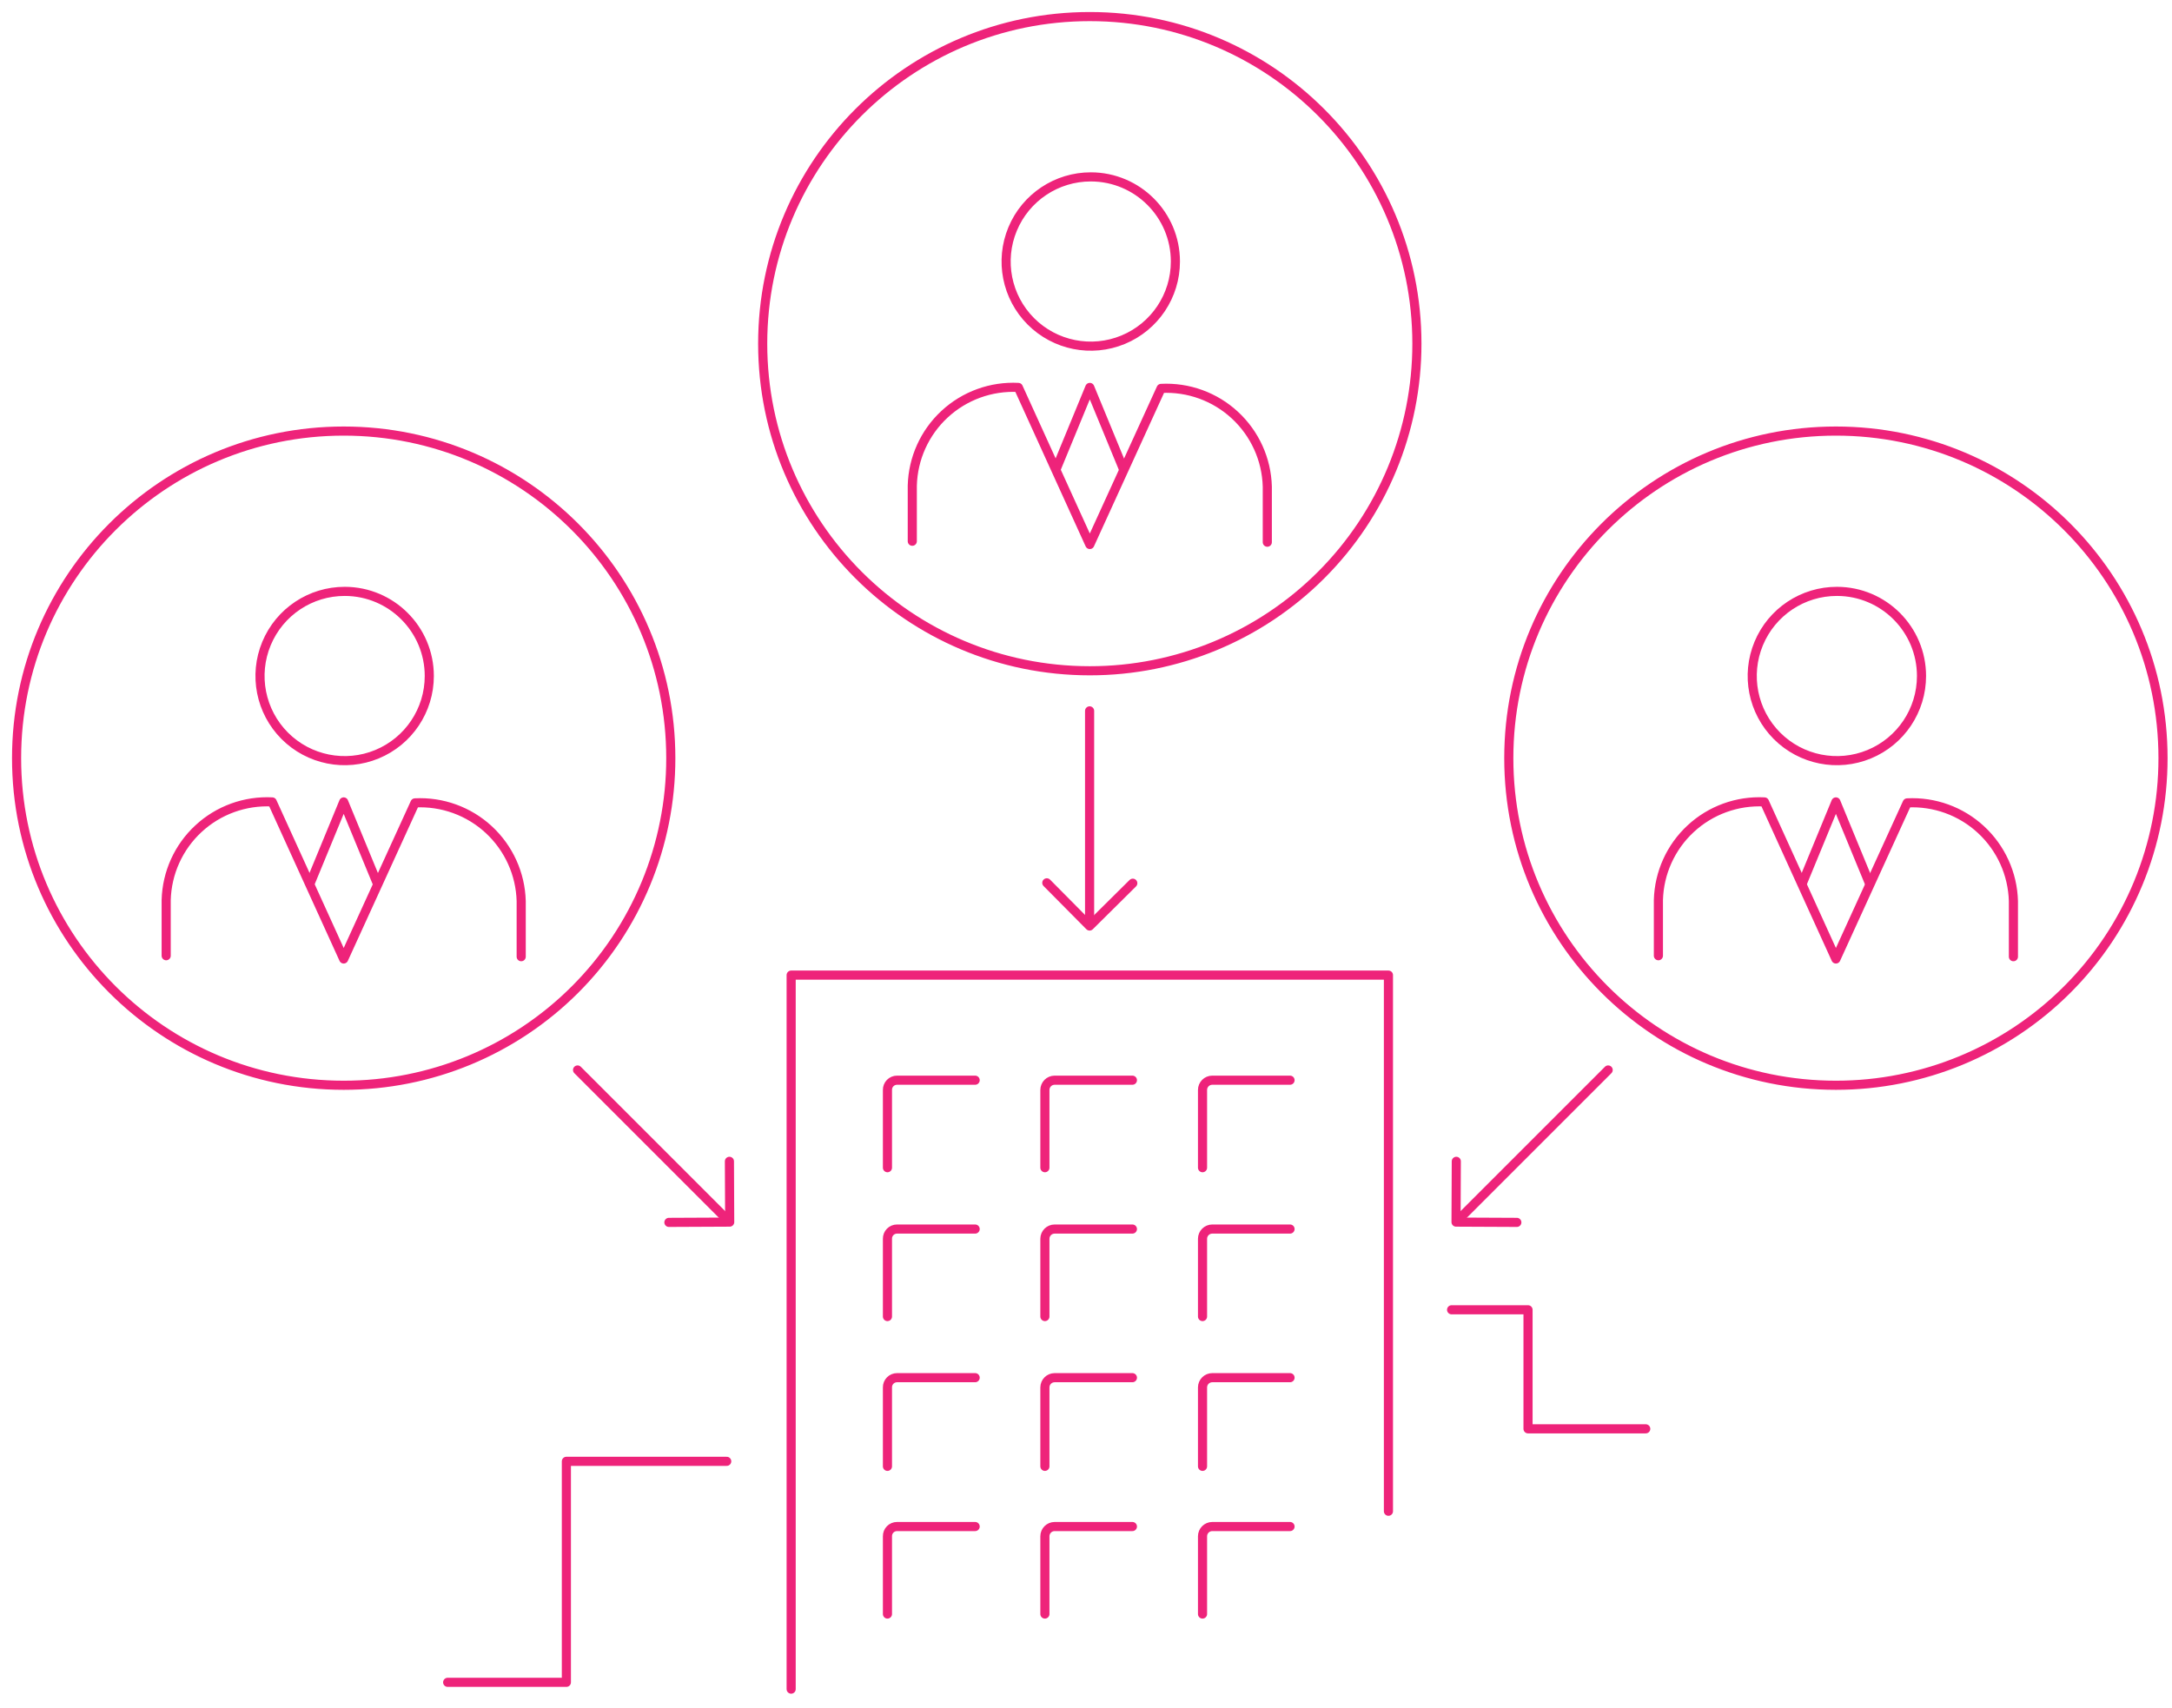 <?xml version="1.0" encoding="UTF-8"?>
<svg width="131px" height="103px" viewBox="0 0 131 103" version="1.1" xmlns="http://www.w3.org/2000/svg" xmlns:xlink="http://www.w3.org/1999/xlink">
    <title>6. Delaware Statutory Trusts  (DSTs)</title>
    <g id="Graphic-Articles" stroke="none" stroke-width="1" fill="none" fill-rule="evenodd" stroke-linecap="round" stroke-linejoin="round">
        <g id="7-Easy-Ways-to-Invest-in-Real-Estate---mob" transform="translate(-141, -2417)" stroke="#EE237A" stroke-width="0.55">
            <g id="ev-charging-copy-5" transform="translate(16, 2418)">
                <g id="6.-Delaware-Statutory-Trusts--(DSTs)" transform="translate(126, 0)">
                    <polyline id="Path" points="46.717 100.88 46.717 57.814 82.741 57.814 82.741 90.151"></polyline>
                    <polyline id="Path" transform="translate(92.405, 81.59) scale(1, -1) translate(-92.405, -81.59) " points="86.55 85.18 91.16 85.18 91.16 78 98.26 78"></polyline>
                    <polyline id="Path" points="26 100.47 33.16 100.47 33.16 87.14 42.83 87.14"></polyline>
                    <path d="M57.815,64.152 L53.101,64.152 C52.947,64.152 52.798,64.215 52.69,64.325 C52.581,64.436 52.522,64.585 52.525,64.74 L52.525,69.43" id="Path"></path>
                    <path d="M67.299,64.152 L62.609,64.152 C62.284,64.152 62.021,64.416 62.021,64.74 L62.021,69.43" id="Path"></path>
                    <path d="M76.806,64.152 L72.116,64.152 C71.792,64.152 71.528,64.416 71.528,64.74 L71.528,69.43" id="Path"></path>
                    <path d="M57.815,73.13 L53.101,73.13 C52.947,73.13 52.798,73.192 52.69,73.302 C52.581,73.413 52.522,73.563 52.525,73.717 L52.525,78.408" id="Path"></path>
                    <path d="M67.299,73.13 L62.609,73.13 C62.284,73.13 62.021,73.393 62.021,73.717 L62.021,78.408" id="Path"></path>
                    <path d="M76.806,73.13 L72.116,73.13 C71.792,73.13 71.528,73.393 71.528,73.717 L71.528,78.408" id="Path"></path>
                    <path d="M57.815,82.095 L53.101,82.095 C52.947,82.095 52.798,82.158 52.69,82.268 C52.581,82.379 52.522,82.528 52.525,82.683 L52.525,87.443" id="Path"></path>
                    <path d="M67.299,82.095 L62.609,82.095 C62.284,82.095 62.021,82.358 62.021,82.683 L62.021,87.443" id="Path"></path>
                    <path d="M76.806,82.095 L72.116,82.095 C71.792,82.095 71.528,82.358 71.528,82.683 L71.528,87.443" id="Path"></path>
                    <path d="M57.815,91.073 L53.101,91.073 C52.947,91.073 52.798,91.135 52.69,91.245 C52.581,91.356 52.522,91.506 52.525,91.66 L52.525,96.351" id="Path"></path>
                    <path d="M67.299,91.073 L62.609,91.073 C62.284,91.073 62.021,91.336 62.021,91.66 L62.021,96.351" id="Path"></path>
                    <path d="M76.806,91.073 L72.116,91.073 C71.792,91.073 71.528,91.336 71.528,91.66 L71.528,96.351" id="Path"></path>
                    <g id="Group" transform="translate(45, 0)">
                        <path d="M39.458,19.729 C39.458,8.833 30.625,0 19.729,0 C8.833,0 0,8.833 0,19.729 C0,30.625 8.833,39.458 19.729,39.458 C24.963,39.461 29.983,37.384 33.683,33.683 C37.384,29.983 39.461,24.963 39.458,19.729 Z" id="Path"></path>
                        <path d="M24.892,14.774 C24.892,16.84 23.647,18.702 21.738,19.491 C19.829,20.281 17.632,19.842 16.173,18.38 C14.714,16.917 14.28,14.719 15.074,12.812 C15.867,10.905 17.732,9.664 19.798,9.669 C22.613,9.675 24.892,11.959 24.892,14.774 L24.892,14.774 Z" id="Path"></path>
                        <path d="M9.023,31.645 L9.023,28.292 C9.065,26.651 9.767,25.096 10.972,23.981 C12.176,22.865 13.78,22.284 15.419,22.368 L19.729,31.841 L24.028,22.426 C25.668,22.341 27.273,22.922 28.479,24.038 C29.685,25.153 30.391,26.707 30.435,28.349 L30.435,31.703" id="Path"></path>
                        <polyline id="Path" points="17.701 27.289 19.729 22.368 21.757 27.289"></polyline>
                    </g>
                    <g id="Group" transform="translate(90, 25)">
                        <path d="M39.458,19.729 C39.458,8.833 30.625,0 19.729,0 C8.833,0 0,8.833 0,19.729 C0,30.625 8.833,39.458 19.729,39.458 C24.963,39.461 29.983,37.384 33.683,33.683 C37.384,29.983 39.461,24.963 39.458,19.729 Z" id="Path"></path>
                        <path d="M24.892,14.774 C24.892,16.84 23.647,18.702 21.738,19.491 C19.829,20.281 17.632,19.842 16.173,18.38 C14.714,16.917 14.28,14.719 15.074,12.812 C15.867,10.905 17.732,9.664 19.798,9.669 C22.613,9.675 24.892,11.959 24.892,14.774 L24.892,14.774 Z" id="Path"></path>
                        <path d="M9.023,31.645 L9.023,28.292 C9.065,26.651 9.767,25.096 10.972,23.981 C12.176,22.865 13.78,22.284 15.419,22.368 L19.729,31.841 L24.028,22.426 C25.668,22.341 27.273,22.922 28.479,24.038 C29.685,25.153 30.391,26.707 30.435,28.349 L30.435,31.703" id="Path"></path>
                        <polyline id="Path" points="17.701 27.289 19.729 22.368 21.757 27.289"></polyline>
                    </g>
                    <g id="Group" transform="translate(0, 25)">
                        <path d="M39.458,19.729 C39.458,8.833 30.625,0 19.729,0 C8.833,0 0,8.833 0,19.729 C0,30.625 8.833,39.458 19.729,39.458 C24.963,39.461 29.983,37.384 33.683,33.683 C37.384,29.983 39.461,24.963 39.458,19.729 Z" id="Path"></path>
                        <path d="M24.892,14.774 C24.892,16.84 23.647,18.702 21.738,19.491 C19.829,20.281 17.632,19.842 16.173,18.38 C14.714,16.917 14.28,14.719 15.074,12.812 C15.867,10.905 17.732,9.664 19.798,9.669 C22.613,9.675 24.892,11.959 24.892,14.774 L24.892,14.774 Z" id="Path"></path>
                        <path d="M9.023,31.645 L9.023,28.292 C9.065,26.651 9.767,25.096 10.972,23.981 C12.176,22.865 13.78,22.284 15.419,22.368 L19.729,31.841 L24.028,22.426 C25.668,22.341 27.273,22.922 28.479,24.038 C29.685,25.153 30.391,26.707 30.435,28.349 L30.435,31.703" id="Path"></path>
                        <polyline id="Path" points="17.701 27.289 19.729 22.368 21.757 27.289"></polyline>
                    </g>
                    <g id="Group-2" transform="translate(62.136, 41.876)">
                        <polyline id="Path" points="0 10.372 2.581 12.976 5.186 10.395"></polyline>
                        <line x1="2.581" y1="12.757" x2="2.581" y2="0" id="Path"></line>
                    </g>
                    <g id="Group-2" transform="translate(91.414, 68.132) rotate(-315) translate(-91.414, -68.132) translate(88.821, 61.644)">
                        <polyline id="Path" points="0 10.372 2.581 12.976 5.186 10.395"></polyline>
                        <line x1="2.581" y1="12.757" x2="2.581" y2="0" id="Path"></line>
                    </g>
                    <g id="Group-2" transform="translate(38.414, 68.132) scale(-1, 1) rotate(-315) translate(-38.414, -68.132) translate(35.821, 61.644)">
                        <polyline id="Path" points="0 10.372 2.581 12.976 5.186 10.395"></polyline>
                        <line x1="2.581" y1="12.757" x2="2.581" y2="0" id="Path"></line>
                    </g>
                </g>
            </g>
        </g>
    </g>
</svg>